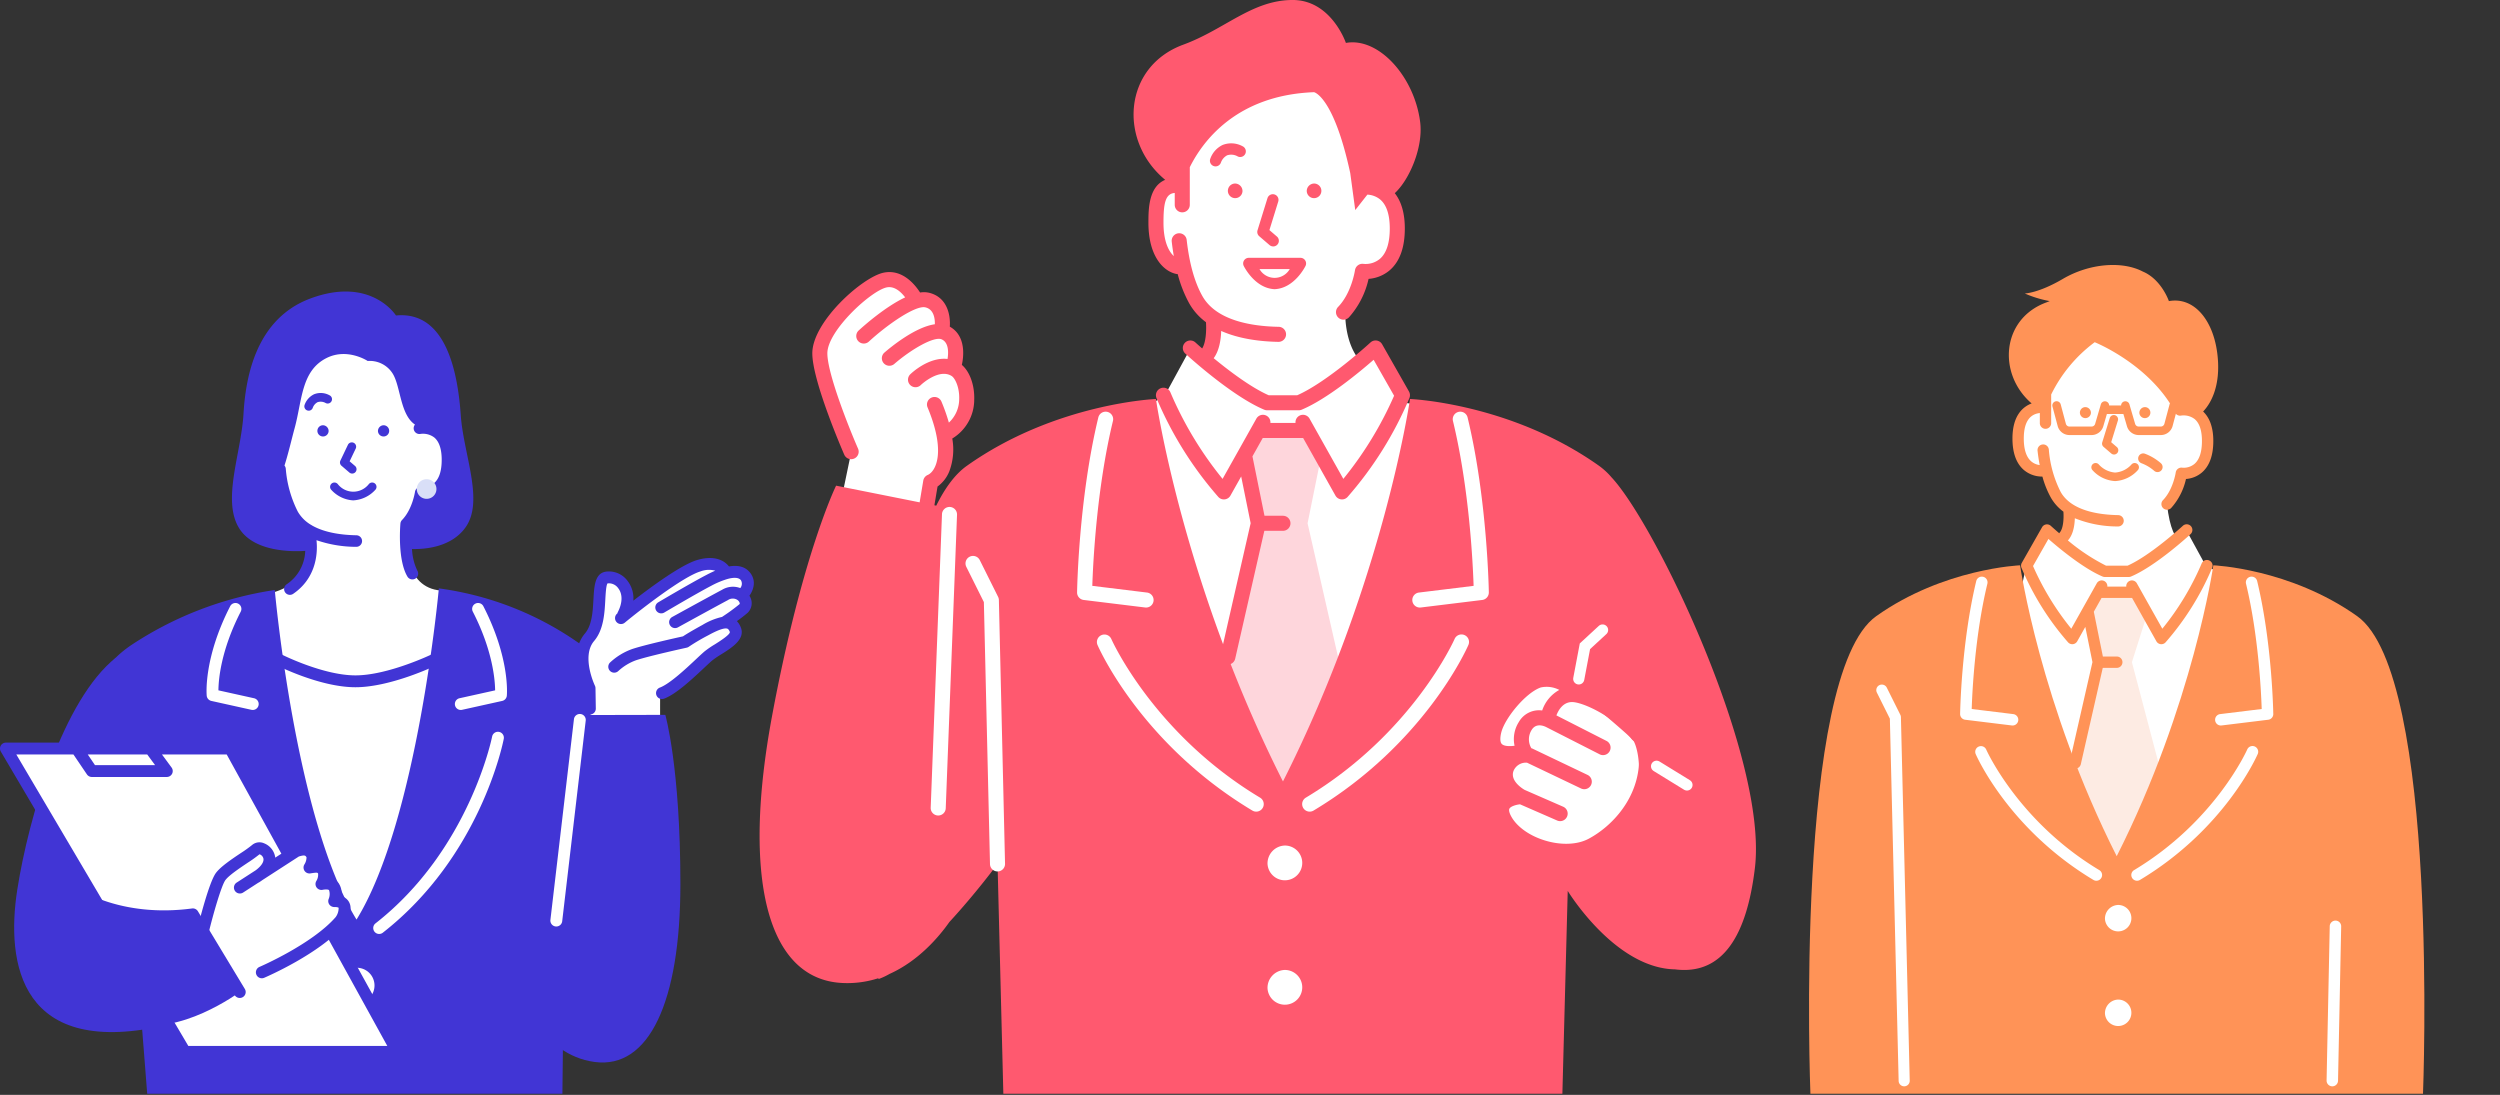 <svg xmlns="http://www.w3.org/2000/svg" width="672" height="294.3" viewBox="0 0 672 294.3">
  <rect x="0" y="0" width="672" height="294.3" fill="#333333" stroke="none"/>
  <g id="Group_38503" data-name="Group 38503" transform="translate(-366 -414.201)">
    <rect id="Rectangle_2808" data-name="Rectangle 2808" width="197" height="111" transform="translate(841 597.501)" fill="#fff" opacity="0"/>
    <g id="Group_38459" data-name="Group 38459" transform="translate(366 492.563)">
      <path id="Path_203034" data-name="Path 203034" d="M639.363,110.825c14.433-.482,27.842,19.364,28.418,29.734s-12.946,25.423-12.946,25.423-.409,12.546,9.408,13.294c4.891.373-6.289,90.283-22.736,91.837s-30.039-90.361-30.039-90.361,18.859,1.257,17.887-15.756c0,0-7.627-2.547-10.233-20.539s6-33.158,20.239-33.633" transform="translate(-545.751 -98.906)" fill="#fff"/>
      <path id="Path_203035" data-name="Path 203035" d="M796.829,336.083a1.51,1.51,0,1,1-1.508-1.6,1.554,1.554,0,0,1,1.508,1.6" transform="translate(-708.498 -298.538)" fill="#4135d5"/>
      <path id="Path_203036" data-name="Path 203036" d="M945.278,336.083a1.51,1.51,0,1,0,1.508-1.6,1.553,1.553,0,0,0-1.508,1.6" transform="translate(-843.683 -298.538)" fill="#4135d5"/>
      <path id="Path_203037" data-name="Path 203037" d="M853.569,385.16a1.16,1.16,0,0,1-.759-.281l-2.124-1.824a1.165,1.165,0,0,1-.292-1.385l2.048-4.293a1.165,1.165,0,0,1,2.1,1l-1.664,3.488,1.448,1.243a1.165,1.165,0,0,1-.76,2.049" transform="translate(-758.896 -336.225)" fill="#4135d5"/>
      <path id="Path_203038" data-name="Path 203038" d="M831.8,482.519h-.062a8.628,8.628,0,0,1-5.914-2.9,1.165,1.165,0,0,1,1.812-1.465,5.288,5.288,0,0,0,8.33,0,1.165,1.165,0,0,1,1.812,1.465,8.636,8.636,0,0,1-5.915,2.895H831.8" transform="translate(-736.833 -426.381)" fill="#4135d5"/>
      <path id="Path_203039" data-name="Path 203039" d="M641.6,33.271c-.754-10.569-3.57-28.156-17.423-26.828,0,0-6.668-10.619-22.954-4.585-14.782,5.476-17.512,21.324-18.051,31.413-.754,10.57-5.623,22.529-1.339,30.047,3.871,6.792,14.606,6.629,17.955,6.4a11.236,11.236,0,0,1-5,8.984,1.553,1.553,0,0,0,1.751,2.567c5.748-3.921,6.731-10.06,6.279-14.425a32.849,32.849,0,0,0,10.651,1.785h.029a1.553,1.553,0,0,0,.028-3.106c-3.842-.071-8.469-.652-11.919-2.641a1.593,1.593,0,0,0-.228-.141,9.856,9.856,0,0,1-3.593-3.58A30.878,30.878,0,0,1,594.556,47.6a1.541,1.541,0,0,0-.346-.814c1.078-3.385,1.853-6.85,2.742-10.109,2.029-7.438,1.732-15.329,8.525-18.777,5.623-2.855,11.1.773,11.1.773a7.285,7.285,0,0,1,6.691,3.346c2.189,3.467,2,11.042,6.021,13.749a1.549,1.549,0,0,0,1.472,2.511,5.008,5.008,0,0,1,3.719.965c1.32,1.109,1.99,3.128,1.99,6,0,2.972-.68,5.074-2.021,6.247a4.614,4.614,0,0,1-3.389,1.051,1.555,1.555,0,0,0-1.772,1.316c-.007.047-.707,4.711-3.482,7.563a1.555,1.555,0,0,0-.435.953c-.084,1-.742,9.863,1.89,14.261a1.553,1.553,0,1,0,2.666-1.595,14.7,14.7,0,0,1-1.432-5.824c2.991.089,10.526-.287,14.437-5.9,4.95-7.1-.584-19.477-1.338-30.047" transform="translate(-517.741 -0.003)" fill="#4135d5"/>
      <path id="Path_203040" data-name="Path 203040" d="M762.325,258.453a1.164,1.164,0,0,1-1.109-1.515,5.012,5.012,0,0,1,2.558-2.9,4.877,4.877,0,0,1,4.129.262,1.165,1.165,0,1,1-.985,2.111,2.709,2.709,0,0,0-2.2-.244,2.745,2.745,0,0,0-1.288,1.494,1.171,1.171,0,0,1-1.107.8" transform="translate(-679.353 -226.424)" fill="#4135d5"/>
      <path id="Path_203041" data-name="Path 203041" d="M1047.689,471.988a2.641,2.641,0,1,1-2.641-2.641,2.64,2.64,0,0,1,2.641,2.641" transform="translate(-930.372 -418.903)" fill="#d9dff7"/>
      <path id="Path_203042" data-name="Path 203042" d="M342.511,878.284l.49-45.171s17.564,21.155,24.969,15c0-27.791-3.942-78.822-20.662-90.7A85.127,85.127,0,0,0,309.3,742.439s-5.652,62.335-22.128,89.023c-16.474-26.688-21.975-88.588-21.975-88.588a95.168,95.168,0,0,0-38.166,14.535c-27.069,17.695-2.955,57.8,1.481,90.316l2.392,30.559Z" transform="translate(-191.336 -662.645)" fill="#4135d5"/>
      <path id="Path_203043" data-name="Path 203043" d="M1480.794,717.674l-.005,6.95h-18.574l-.755-9.491s-3.358-8.787,1.389-14.847c3.942-5.031-.156-15.38,4.517-14.557s5.723,8.765,5.723,8.765,16.482-14.3,23.617-11.358l5.351,1.728s2.236-1.006,1.735,8.185l-4.323,5.828s5.731-.236-4.291,7.957c-8.052,6.584-14.383,10.84-14.383,10.84" transform="translate(-1303.357 -609.358)" fill="#fff"/>
      <path id="Path_203044" data-name="Path 203044" d="M706.261,915.8c-9.388,0-20.649-5.644-21.124-5.884a1.594,1.594,0,0,1,1.44-2.845c.11.055,11.064,5.541,19.684,5.541,8.639,0,20.18-5.5,20.3-5.555a1.594,1.594,0,0,1,1.382,2.873c-.5.24-12.306,5.87-21.677,5.87" transform="translate(-610.721 -809.432)" fill="#4135d5"/>
      <path id="Path_203045" data-name="Path 203045" d="M1318.965,1058.811l22.629-.048s4.066,14.125,4.052,45.594-8.412,49.667-23.05,47.71-19.821-18.336-19.821-18.336Z" transform="translate(-1162.755 -944.971)" fill="#4135d5"/>
      <path id="Path_203046" data-name="Path 203046" d="M848.046,1696.3a4.765,4.765,0,1,0,4.758-5.038,4.9,4.9,0,0,0-4.758,5.038" transform="translate(-756.901 -1509.49)" fill="#fff"/>
      <path id="Path_203047" data-name="Path 203047" d="M935.069,1155.427a1.594,1.594,0,0,1-.983-2.85c25.167-19.684,31.285-49.9,31.344-50.207a1.594,1.594,0,0,1,3.13.606c-.248,1.283-6.375,31.671-32.51,52.112a1.586,1.586,0,0,1-.981.338" transform="translate(-833.148 -982.738)" fill="#fff"/>
      <path id="Path_203048" data-name="Path 203048" d="M1139.22,807.731a1.594,1.594,0,0,1-.343-3.15l9.573-2.122c-.033-2.84-.664-10.766-6-21.159a1.594,1.594,0,0,1,2.837-1.456c7.157,13.949,6.348,23.644,6.309,24.05a1.592,1.592,0,0,1-1.242,1.407l-10.792,2.392a1.541,1.541,0,0,1-.346.038" transform="translate(-1015.36 -695.255)" fill="#fff"/>
      <path id="Path_203049" data-name="Path 203049" d="M528.983,807.731a1.54,1.54,0,0,1-.346-.038l-10.79-2.392a1.594,1.594,0,0,1-1.242-1.407c-.038-.405-.848-10.1,6.31-24.05a1.594,1.594,0,0,1,2.837,1.456c-5.361,10.447-5.977,18.328-6,21.158l9.576,2.123a1.594,1.594,0,0,1-.343,3.15" transform="translate(-461.041 -695.255)" fill="#fff"/>
      <path id="Path_203050" data-name="Path 203050" d="M1488.844,670.629c-1.4-2-3.633-2.283-5.845-1.9-1.23-1.6-3.885-3.1-8.53-1.735-4.244,1.248-12.214,7.083-17.176,10.934a7.687,7.687,0,0,0-1.495-5.241,6.217,6.217,0,0,0-6.042-2.539c-2.807.559-2.988,3.881-3.181,7.4-.178,3.255-.38,6.944-2.265,9.165-4.422,5.211-1.17,13.335-.373,15.113l.082,5.139a1.594,1.594,0,0,0,1.594,1.569h.026a1.594,1.594,0,0,0,1.568-1.62l-.087-5.478a1.59,1.59,0,0,0-.162-.676c-.038-.077-3.706-7.871-.216-11.984,2.579-3.039,2.822-7.483,3.017-11.054.088-1.615.222-4.056.62-4.446a3.082,3.082,0,0,1,2.875,1.334c1.189,1.574,1.147,3.894-.116,6.365a1.574,1.574,0,0,0-.134.373l-.049.04a1.594,1.594,0,0,0,2.033,2.457c4.067-3.365,15.654-12.4,20.379-13.792a6.377,6.377,0,0,1,3.948-.183c-1.062.451-1.961.921-2.547,1.227-4.221,2.206-12.439,7.072-12.786,7.278a1.594,1.594,0,1,0,1.625,2.743c.084-.05,8.492-5.029,12.639-7.2a22.936,22.936,0,0,1,4.391-1.83l.046-.012.007,0c1.786-.481,3.018-.362,3.541.385a1.863,1.863,0,0,1-.188,2.08,5.629,5.629,0,0,0-4.828.419c-3.943,2.105-13.371,7.293-13.465,7.345a1.594,1.594,0,1,0,1.537,2.793c.094-.052,9.5-5.23,13.43-7.326a2.3,2.3,0,0,1,2.628.005c.021.019.043.037.065.055a1.738,1.738,0,0,1,.282.318c.173.253.279.6.149.708a51.483,51.483,0,0,1-4.519,3.311,1.643,1.643,0,0,0-.164.124,17.628,17.628,0,0,0-5.255,2.141c-3.276,1.805-4.673,2.681-5.26,3.083-1.809.4-10.407,2.313-13.69,3.418a17.2,17.2,0,0,0-5.914,3.614,1.594,1.594,0,0,0,2.232,2.277,14.129,14.129,0,0,1,4.7-2.868c3.436-1.156,13.574-3.374,13.677-3.4a1.721,1.721,0,0,0,.655-.313,54.538,54.538,0,0,1,5.142-3.022c3.266-1.8,4.582-1.96,5.112-1.773.091.033.37.131.661.843.278.682-2.962,2.714-4.027,3.381a25.244,25.244,0,0,0-2.746,1.882c-.584.494-1.386,1.246-2.313,2.117-2.635,2.475-7.047,6.618-9.7,7.612a1.594,1.594,0,1,0,1.118,2.986c3.253-1.218,7.6-5.3,10.766-8.274.9-.841,1.669-1.567,2.189-2.006a23.512,23.512,0,0,1,2.382-1.616c2.929-1.837,6.574-4.123,5.285-7.287a5.255,5.255,0,0,0-1.041-1.664c.884-.63,1.911-1.4,2.788-2.149a3.574,3.574,0,0,0,.577-4.665c1.061-1.516,1.869-3.82.349-5.987" transform="translate(-1287.053 -594.828)" fill="#4135d5"/>
      <path id="Path_203051" data-name="Path 203051" d="M1378.091,1113.678a1.527,1.527,0,0,1-.187-.011,1.594,1.594,0,0,1-1.4-1.769l6.323-53.938a1.594,1.594,0,0,1,3.167.37l-6.323,53.939a1.594,1.594,0,0,1-1.582,1.409" transform="translate(-1228.553 -942.996)" fill="#fff"/>
      <path id="Path_203052" data-name="Path 203052" d="M62.705,916.146c-14.115,11.231-23.357,42.63-26.442,62.271s.522,45.947,40.968,36.249-14.526-98.52-14.526-98.52" transform="translate(-31.611 -817.682)" fill="#4135d5"/>
      <path id="Path_203053" data-name="Path 203053" d="M120.054,1224.555h-57.1l-48.119-81.537h60.29Z" transform="translate(-13.24 -1020.169)" fill="#fff"/>
      <path id="Path_203054" data-name="Path 203054" d="M108.114,1210.365l-44.833-81.359a1.593,1.593,0,0,0-1.4-.825H1.595a1.594,1.594,0,0,0-1.373,2.405l48.119,81.537a1.6,1.6,0,0,0,1.373.784h57.117a1.595,1.595,0,0,0,1.282-2.542m-66.429-76.135H25.53l-1.938-2.86H39.579Zm8.94,75.488L4.387,1131.37H19.74l3.625,5.349a1.594,1.594,0,0,0,1.32.7H44.838a1.595,1.595,0,0,0,1.284-2.54l-2.584-3.51h17.4l43.173,78.349Z" transform="translate(-0.001 -1006.928)" fill="#4135d5"/>
      <path id="Path_203055" data-name="Path 203055" d="M143.86,1485.439s12.586,10.485,34.857,7.766l12.613,20.884s-16.647,12.27-28.87,8.019-24.977-32.816-18.6-36.669" transform="translate(-126.883 -1325.789)" fill="#4135d5"/>
      <path id="Path_203056" data-name="Path 203056" d="M521.137,1423.987s14.512-6.2,21.145-13.912c0,0,3.8-4.892-1.7-5.239,0,0,2.091-5.662-3.427-4.6,0,0,3.843-5.313-2.9-5.048,0,0,2.8-5.325-2.965-4.257L523.2,1396.1s1.115-6.3-3.228-5.632l-9.608,7.388-5.331,14.59,8.562,14.176Z" transform="translate(-450.76 -1240.986)" fill="#fff"/>
      <path id="Path_203057" data-name="Path 203057" d="M533.6,1393.638a3.4,3.4,0,0,0-2.057-1.6,4.771,4.771,0,0,0-.878-3.662,3.677,3.677,0,0,0-2.232-1.239,3.9,3.9,0,0,0-.687-3.214,3.441,3.441,0,0,0-2.439-1.345,3.762,3.762,0,0,0-.444-2.692c-1.782-2.783-4.578-1.9-5.922-1.469a1.578,1.578,0,0,0-.383.181l-4.787,3.1a4.8,4.8,0,0,0-3.029-3.861,3.052,3.052,0,0,0-3.214.479,33.171,33.171,0,0,1-3.023,2.161c-2.534,1.7-5.408,3.633-6.677,5.327-1.865,2.493-4.528,13.155-5.043,15.267a1.6,1.6,0,0,0,1.171,1.927,1.63,1.63,0,0,0,.379.045,1.6,1.6,0,0,0,1.548-1.217c1.216-4.989,3.416-12.665,4.5-14.112.944-1.26,3.81-3.185,5.9-4.59a37.363,37.363,0,0,0,3.256-2.329,1.612,1.612,0,0,1,1.011,1.014c.286.92-.466,2.116-2.031,3.285l-5.155,3.334a1.595,1.595,0,0,0,1.732,2.678l4.13-2.671a1.592,1.592,0,0,0,.248-.128c.306-.2.589-.391.856-.586l9.775-6.323c1.621-.493,1.774-.251,2.063.2a3.553,3.553,0,0,1-.577,1.951,1.595,1.595,0,0,0,1.623,2.388c1.813-.291,1.873-.219,2.066.017a3.184,3.184,0,0,1-.489,2.055,1.594,1.594,0,0,0,1.692,2.346c1.131-.218,1.631-.046,1.748.09a3.4,3.4,0,0,1-.118,2.39,1.594,1.594,0,0,0,.194,1.473,1.654,1.654,0,0,0,1.323.674c.949-.027,1.176.2,1.177.2a4.162,4.162,0,0,1-.787,2.487c-6.347,7.3-20.346,13.338-20.487,13.4a1.594,1.594,0,1,0,1.253,2.932c.607-.26,14.931-6.437,21.728-14.338a1.5,1.5,0,0,0,.129-.173c.377-.582,2.2-3.6.956-5.846" transform="translate(-439.779 -1229.53)" fill="#4135d5"/>
      <path id="Path_203058" data-name="Path 203058" d="M214.263,1517.887a1.593,1.593,0,0,1-1.366-.77l-12.078-20c-20.17,2.358-31.819-5.969-32.313-6.33a1.594,1.594,0,0,1,1.88-2.575c.114.082,11.592,8.207,31.052,5.615a1.6,1.6,0,0,1,1.575.756l12.613,20.883a1.594,1.594,0,0,1-1.363,2.418" transform="translate(-149.813 -1327.993)" fill="#4135d5"/>
    </g>
    <g id="Group_38461" data-name="Group 38461" transform="translate(570.183 414.201)">
      <path id="Path_203059" data-name="Path 203059" d="M242.317,135.779c12.367-.836,24.923,15.719,25.519,32.939,0,0,4.788,2.254,4.744,10.258s-3.034,10.623-9.946,11.465a21.592,21.592,0,0,1-4.383,10.33s-.505,8.95,4.383,13.976l4.046-3.468,6.911,12.712V225.5l8.935,1.18s-1.012,51.078-12.475,77.882-36.075,33.014-52.764,21.311-94.908-72.3-94.908-72.3l3.139-15.089s-6.056-15.382-8.273-20.308,2.309-15.936,8.273-20.488,12.236-10.123,17.427.338c0,0,7.431-2.291,7.1,8.765,0,0,4.454-.169,2.807,9.609,0,0,9.96,7.526-2.5,17.249,0,0,2.241,9.073-3.54,13.6l-2,11.126,31.681-17.633,27.984-14.227,5.057-2.524,6.924-12.712,3.191,2.95s4.931-6.646,2.3-12.5c0,0-5.137-4.046-7.509-13.149,0,0-7-.169-7.081-10.519s2.007-11.033,6.56-11.973c0,0-3.378-28.164,28.4-30.314" transform="translate(-100.822 -117.308)" fill="#fff"/>
      <path id="Path_203060" data-name="Path 203060" d="M915.51,858.493,911.8,876.819l8.188,35.914,2.995,44.617-38.3-2.71,3.6-34.171,11.513-43.65-5.5-17.341,5.5-7.6h10.085Z" transform="translate(-764.506 -736.155)" fill="#fed6dc"/>
      <path id="Path_203061" data-name="Path 203061" d="M229.059,810.658v.005a19.172,19.172,0,0,0-3.386-3.152c-23.809-16.916-50.849-17.982-50.849-17.982s-7.08,49.252-34.146,102.8c-27.066-53.548-34.146-102.8-34.146-102.8S79.49,790.6,55.681,807.511c-3.118,2.216-5.832,5.9-8.2,10.688l-26.922-5.375s-9.1,18.4-17.19,61.789S1.854,945.314,22,946.494a27,27,0,0,0,9.944-1.278c0,.081,0,.164,0,.246a19.526,19.526,0,0,0,3-1.4c7.779-3.5,13.226-9.907,16.074-13.951,7.225-7.836,12.938-15.61,12.938-15.61l1.559,61.78H215.786l1.436-54.527s12.63,20.789,28.839,21.09c13.058,1.641,19.327-9.466,21.468-27.2,3.541-29.332-26.467-92.042-38.47-104.987" transform="translate(0 -682.279)" fill="#ff596f"/>
      <path id="Path_203062" data-name="Path 203062" d="M930.546,365.23a1.966,1.966,0,1,1-1.964-2.079,2.023,2.023,0,0,1,1.964,2.079" transform="translate(-800.747 -313.82)" fill="#ff596f"/>
      <path id="Path_203063" data-name="Path 203063" d="M1082.68,365.23a1.967,1.967,0,1,0,1.964-2.079,2.024,2.024,0,0,0-1.964,2.079" transform="translate(-935.607 -313.82)" fill="#ff596f"/>
      <path id="Path_203064" data-name="Path 203064" d="M1005.052,1678.085a4.671,4.671,0,1,0,4.664-4.938,4.808,4.808,0,0,0-4.664,4.938" transform="translate(-868.525 -1445.866)" fill="#fff"/>
      <path id="Path_203065" data-name="Path 203065" d="M1005.052,1924.27a4.671,4.671,0,1,0,4.664-4.939,4.807,4.807,0,0,0-4.664,4.939" transform="translate(-868.525 -1658.608)" fill="#fff"/>
      <path id="Path_203066" data-name="Path 203066" d="M989.074,398.353a1.513,1.513,0,0,1-.988-.367l-2.766-2.376a1.517,1.517,0,0,1-.461-1.6l2.669-8.625a1.517,1.517,0,0,1,2.9.9l-2.375,7.674,2.011,1.728a1.517,1.517,0,0,1-.99,2.668" transform="translate(-851.018 -332.111)" fill="#ff596f"/>
      <path id="Path_203067" data-name="Path 203067" d="M965.3,518.579l-.081,0c-5.232-.281-8.1-6-8.221-6.241a1.517,1.517,0,0,1,1.362-2.187H972.24a1.517,1.517,0,0,1,1.361,2.187c-.119.243-2.989,5.961-8.222,6.241l-.081,0m-4.064-5.4a4.682,4.682,0,0,0,8.13,0Z" transform="translate(-826.864 -440.85)" fill="#ff596f"/>
      <path id="Path_203068" data-name="Path 203068" d="M892.593,289.792a1.517,1.517,0,0,1-1.444-1.973,6.528,6.528,0,0,1,3.332-3.783,6.36,6.36,0,0,1,5.377.342,1.517,1.517,0,1,1-1.283,2.75,3.522,3.522,0,0,0-2.862-.318,3.574,3.574,0,0,0-1.678,1.946,1.527,1.527,0,0,1-1.442,1.037" transform="translate(-770.034 -245.065)" fill="#ff596f"/>
      <path id="Path_203069" data-name="Path 203069" d="M806.844,92.536a2.022,2.022,0,0,0-3.129-.487c-.117.108-11.552,10.6-19.682,14.187H776.34c-4.773-2.1-10.681-6.587-14.774-9.954,1.5-2.03,1.943-4.968,2.017-7.324,4.842,2.153,10.529,2.842,15.36,2.931h.037a2.023,2.023,0,0,0,.036-4.046c-7.3-.134-16.789-1.68-20.5-8.286-2.087-3.707-3.5-8.775-4.207-15.063a2.023,2.023,0,0,0-4.021.45c.151,1.349.343,2.634.558,3.885-1.351-1.235-2.773-3.908-2.773-8.934,0-5.153.463-7.81,2.994-8.029.01,0,.02,0,.03-.006v3.193a2.023,2.023,0,0,0,4.046,0V44.94c3.373-6.8,12.413-19.371,33.4-20.163,0,0,5.268,1.09,9.729,21.75l1.345,9.939,3.259-4.155a5.938,5.938,0,0,1,3.4,1.275c1.74,1.439,2.622,4.076,2.622,7.839,0,3.871-.886,6.608-2.633,8.136a5.992,5.992,0,0,1-4.413,1.368,2.027,2.027,0,0,0-2.308,1.716c-.009.06-.92,6.135-4.534,9.849a2.022,2.022,0,1,0,2.9,2.821A22.941,22.941,0,0,0,803.2,74.958a9.867,9.867,0,0,0,5.663-2.3c2.707-2.324,4.079-6.105,4.079-11.237,0-4.068-.917-7.241-2.7-9.5,3.833-3.489,7.679-12.2,6.829-19.064-1.508-12.171-11.122-22.92-19.966-21.322,0,0-3.937-11.58-14.376-11.541C771.84.037,764.549,7.908,753.4,12c-16.205,5.958-17.492,25.92-4.868,36.341-4.508,1.86-4.51,8.031-4.51,11.549,0,9,4.032,13.027,7.485,13.747a2.108,2.108,0,0,0,.388.04,34.206,34.206,0,0,0,3.089,7.858,16.2,16.2,0,0,0,4.508,5.069c.14,2.065.027,5.385-1.024,7.054-1.114-.97-1.789-1.588-1.816-1.614a2.023,2.023,0,0,0-2.742,2.975c.5.463,12.421,11.4,21.226,15.1a2.013,2.013,0,0,0,.783.158h8.526a2.015,2.015,0,0,0,.783-.158c6.832-2.869,15.54-10.1,19.332-13.411l5.5,9.66a97.44,97.44,0,0,1-13.643,22.352l-9.083-16.19a2.02,2.02,0,0,0-3.776,1.16h-6.745a2.02,2.02,0,0,0-3.776-1.16l-9.083,16.19a97.047,97.047,0,0,1-14.009-23.231,2.023,2.023,0,0,0-3.764,1.484,98.079,98.079,0,0,0,16.627,26.6,2.02,2.02,0,0,0,1.5.669,1.885,1.885,0,0,0,.224-.013,2.019,2.019,0,0,0,1.54-1.02l2.884-5.14,2.545,12.563-8.092,35.49a2.023,2.023,0,1,0,3.944.9l7.83-34.341h5a2.023,2.023,0,0,0,0-4.046h-4.961l-3.236-15.97,2.766-4.93h10.86l8.682,15.475a2.022,2.022,0,0,0,1.539,1.02,1.9,1.9,0,0,0,.225.013,2.02,2.02,0,0,0,1.5-.669,98.016,98.016,0,0,0,16.628-26.6,2.024,2.024,0,0,0-.124-1.742Z" transform="translate(-639.51 0.003)" fill="#ff596f"/>
      <path id="Path_203070" data-name="Path 203070" d="M710.275,1303.181a2.017,2.017,0,0,1-1.039-.288c-29.752-17.841-41.143-43.411-41.614-44.491a2.023,2.023,0,0,1,3.709-1.617c.11.252,11.4,25.493,39.986,42.639a2.023,2.023,0,0,1-1.042,3.757" transform="translate(-576.786 -1085.013)" fill="#fff"/>
      <path id="Path_203071" data-name="Path 203071" d="M646.77,867.538a2.126,2.126,0,0,1-.248-.015L630,865.5a2.023,2.023,0,0,1-1.777-2.035c0-.248.387-25.01,5.7-46.987a2.023,2.023,0,1,1,3.932.95c-4.386,18.138-5.346,38.236-5.541,44.278l14.7,1.8a2.023,2.023,0,0,1-.243,4.031" transform="translate(-542.886 -704.229)" fill="#fff"/>
      <path id="Path_203072" data-name="Path 203072" d="M1075.606,1303.176a2.023,2.023,0,0,1-1.042-3.757c28.651-17.182,39.874-42.385,39.985-42.638a2.023,2.023,0,1,1,3.709,1.616c-.47,1.079-11.862,26.65-41.613,44.491a2.012,2.012,0,0,1-1.038.288" transform="translate(-927.744 -1085.008)" fill="#fff"/>
      <path id="Path_203073" data-name="Path 203073" d="M1293.566,867.538a2.023,2.023,0,0,1-.244-4.031l14.7-1.8c-.2-6.045-1.158-26.153-5.541-44.278a2.023,2.023,0,1,1,3.932-.95c5.315,21.977,5.7,46.739,5.7,46.987a2.023,2.023,0,0,1-1.777,2.035l-16.519,2.023a2.123,2.123,0,0,1-.248.015" transform="translate(-1116.099 -704.229)" fill="#fff"/>
      <path id="Path_203074" data-name="Path 203074" d="M1473.861,1346.22s14.23,11.813,15.783,13.609,4.608,15.387-5.668,24.691-23.987,4.1-27.935-1.823,2.158-8.619,2.158-8.619c-5.456-6.2-.837-9.609-.837-9.609s-6.1-2.528-5.062-7.084,6.8-12.26,12.459-13.651a9.49,9.49,0,0,1,9.1,2.486" transform="translate(-1254.918 -1160.94)" fill="#fff"/>
      <path id="Path_203075" data-name="Path 203075" d="M340.56,1086.059c-.027,0-.053,0-.079,0a2.023,2.023,0,0,1-1.944-2.1l3.034-78.893a2.023,2.023,0,0,1,4.043.156l-3.034,78.893a2.023,2.023,0,0,1-2.02,1.945" transform="translate(-292.548 -866.852)" fill="#fff"/>
      <path id="Path_203076" data-name="Path 203076" d="M144.445,563.326c.751-3.348.647-8.135-3.236-10.278.229-3.113-.693-8.017-5.7-9.146a6.3,6.3,0,0,0-2.29-.035c-1.344-2.1-4.745-6.366-9.775-5.34-5.721,1.164-19.194,13.2-19.194,21.683,0,7.494,8.238,26.445,8.588,27.248a2.023,2.023,0,0,0,3.708-1.62c-2.3-5.256-8.251-20.106-8.251-25.628,0-6.1,11.794-16.873,15.954-17.718,2.125-.44,3.906,1.292,4.961,2.685-5.331,2.5-11.066,7.588-12.542,8.942A2.023,2.023,0,0,0,119.4,557.1c5.334-4.9,12.662-9.823,15.215-9.252,2.357.531,2.614,3.127,2.572,4.55-5.381.758-12.036,6.3-13.567,7.626a2.023,2.023,0,0,0,2.651,3.056c4.538-3.933,10.748-7.538,12.768-6.617,1.893.859,1.84,3.492,1.561,5.266-5.067-.6-9.724,3.838-9.96,4.067a2.023,2.023,0,1,0,2.817,2.9c.047-.046,4.823-4.526,8.242-2.391.921.575,2.139,3.05,2.034,6.2a8.653,8.653,0,0,1-2.775,6.332,49.834,49.834,0,0,0-2.009-5.682,2.023,2.023,0,0,0-3.732,1.561c5.043,12.055,2.237,17.172.092,18.175a2.024,2.024,0,0,0-1.233,1.539l-1.011,6.032a2.024,2.024,0,0,0,1.661,2.33,2.092,2.092,0,0,0,.337.027,2.023,2.023,0,0,0,1.993-1.688l.857-5.111a9.334,9.334,0,0,0,3.176-4.117,16.708,16.708,0,0,0,.784-8.789,12.225,12.225,0,0,0,5.9-10.474c.129-3.861-1.218-7.548-3.332-9.322" transform="translate(-90.084 -465.238)" fill="#ff596f"/>
      <path id="Path_203077" data-name="Path 203077" d="M416.008,1184.8a2.023,2.023,0,0,1-2.022-1.975l-1.645-70.432-4.729-9.489a2.023,2.023,0,0,1,3.621-1.805l4.931,9.892a2.027,2.027,0,0,1,.212.856l1.655,70.883a2.021,2.021,0,0,1-1.975,2.069h-.048" transform="translate(-352.059 -950.556)" fill="#fff"/>
      <path id="Path_203078" data-name="Path 203078" d="M1481.315,1250.263c.047-.645.084-1.293.084-1.955a2.023,2.023,0,1,0-4.046,0c0,10.575-7.331,18.221-13.608,21.555-3.062,1.628-7.506,1.779-11.885.4-4.188-1.314-7.555-3.786-9.006-6.614-.21-.407-.664-1.407-.372-1.908.363-.622,1.76-1.036,2.837-1.156l9.983,4.358a2.023,2.023,0,0,0,1.619-3.708l-10.354-4.521c-.492-.282-3.973-2.388-3-5.074a3.6,3.6,0,0,1,3.647-2.236l14.475,6.912a2.023,2.023,0,1,0,1.744-3.65l-14.827-7.08a1.83,1.83,0,0,0-.235-.068,4.712,4.712,0,0,1,.08-4.921c1.2-1.963,3.319-1.072,3.964-.739l14.4,7.333a2.023,2.023,0,0,0,1.836-3.6l-13.545-6.9c.5-1.315,1.64-3.4,3.918-3.579,2.866-.252,12.008,4.1,16.263,9.883a2.023,2.023,0,1,0,3.258-2.4,33.5,33.5,0,0,0-14.8-10.749,12.134,12.134,0,0,0-3.843-2.536c-1.9-.9-6.734-3.169-10.292-1.957-5.555,1.894-12.045,9.967-13.266,15-.747,3.084-.3,5.432,1.323,6.98a5.912,5.912,0,0,0,2.822,1.436,7.561,7.561,0,0,0-.726,1.49,7.182,7.182,0,0,0,1.6,7.308,5.615,5.615,0,0,0-2.363,2.116c-.664,1.128-1.158,3.052.258,5.811,1.965,3.826,6.117,6.969,11.394,8.625a23.776,23.776,0,0,0,7.088,1.129,16.845,16.845,0,0,0,7.905-1.819c6.021-3.2,12.865-9.863,15.041-19.085m-40.408-13.039c.929-3.828,6.587-10.746,10.639-12.127a7.388,7.388,0,0,1,4.966.663,9.873,9.873,0,0,0-4.6,5.53,6.228,6.228,0,0,0-6.291,3.118,8.566,8.566,0,0,0-1.137,6.36c-1.292.182-2.783.146-3.4-.448-.657-.629-.394-2.21-.18-3.1" transform="translate(-1240.926 -1044.391)" fill="#ff596f"/>
      <path id="Path_203079" data-name="Path 203079" d="M162.318,137.985l1.661-8.774,4.742-4.376" transform="translate(57.868 44.507)" fill="none" stroke="#fff" stroke-linecap="round" stroke-width="3"/>
      <path id="Path_203080" data-name="Path 203080" d="M175.969,151.835l8.176,5.032" transform="translate(65.132 54.133)" fill="none" stroke="#fff" stroke-linecap="round" stroke-width="3"/>
    </g>
    <g id="Group_38502" data-name="Group 38502" transform="translate(852.265 485.427)">
      <path id="Path_203223" data-name="Path 203223" d="M588.686,134.2c-9.43-1.9-17.061,16.519-16.962,24.462,0,0-6.151-.231-6.743,8.908s7.066,8.673,7.066,8.673,2.109,8.1,6.553,10.14c0,0,1.239,3.949-2.2,8.956l-3.668-3.169-5.446,9.573s-8.81,29.859,2.628,48.352,17.685,31.221,33.528,24.571,17.75-69.973,17.75-69.973l-5.791-2.95-5.227-9.56-2.5,2.267s-2.028-2.281-2.654-9.259c0,0,3.884-5.395,3.835-8.273,0,0,5.019.6,6.869-6.189s-3.42-11.309-3.42-11.309-7.569-21.98-23.615-25.22" transform="translate(-508.771 -120.922)" fill="#fff"/>
      <path id="Path_203225" data-name="Path 203225" d="M712.935,902.582l2.8,13.816-6.173,27.074L707.3,977.107l28.872-2.043L733.46,949.3,724.78,916.4l4.143-13.073-4.143-5.732h-7.6Z" transform="translate(-637.987 -809.626)" fill="#fdebe3"/>
      <path id="Path_203226" data-name="Path 203226" d="M745.949,391.385a1.482,1.482,0,1,1-1.481-1.567,1.526,1.526,0,0,1,1.481,1.567" transform="translate(-670.176 -351.615)" fill="#ff9357"/>
      <path id="Path_203227" data-name="Path 203227" d="M906.075,391.385a1.483,1.483,0,1,0,1.48-1.567,1.526,1.526,0,0,0-1.48,1.567" transform="translate(-817.278 -351.615)" fill="#ff9357"/>
      <path id="Path_203228" data-name="Path 203228" d="M807,422.524a1.14,1.14,0,0,1-.745-.276l-2.085-1.791a1.143,1.143,0,0,1-.347-1.206l2.012-6.5a1.144,1.144,0,1,1,2.185.676l-1.79,5.785,1.516,1.3a1.144,1.144,0,0,1-.746,2.011" transform="translate(-725.006 -371.573)" fill="#ff9357"/>
      <path id="Path_203229" data-name="Path 203229" d="M780.944,548.248l-.061,0a8.847,8.847,0,0,1-6.06-2.966,1.144,1.144,0,1,1,1.778-1.439,6.639,6.639,0,0,0,4.343,2.117,6.515,6.515,0,0,0,4.346-2.117,1.144,1.144,0,1,1,1.778,1.439,8.849,8.849,0,0,1-6.063,2.966l-.061,0" transform="translate(-698.659 -490.162)" fill="#ff9357"/>
      <path id="Path_203230" data-name="Path 203230" d="M700.231,373.433a1.143,1.143,0,0,0-1.4.81l-1.4,5.251a1,1,0,0,1-.959.738h-5.95a1,1,0,0,1-.953-.714l-1.535-5.252a1.14,1.14,0,0,0-2.236.3h-3.214a1.14,1.14,0,0,0-2.235-.3l-1.535,5.252a1,1,0,0,1-.953.714h-5.95a1,1,0,0,1-.959-.738l-1.4-5.251a1.144,1.144,0,0,0-2.21.589l1.4,5.251a3.284,3.284,0,0,0,3.169,2.436h5.95a3.3,3.3,0,0,0,3.148-2.36l.965-3.3h4.434l.965,3.3a3.3,3.3,0,0,0,3.148,2.359h5.95a3.284,3.284,0,0,0,3.169-2.436l1.4-5.251a1.143,1.143,0,0,0-.811-1.4" transform="translate(-601.908 -336.801)" fill="#ff9357"/>
      <path id="Path_203231" data-name="Path 203231" d="M147.355,837.416c-18.109-12.867-38.677-13.677-38.677-13.677s-5.385,37.462-25.972,78.192c-20.587-40.73-25.972-78.192-25.972-78.192s-20.568.811-38.677,13.677C-4.118,853.172.374,965.786.374,965.786H165.037s4.491-112.614-17.682-128.369" transform="translate(0 -743.011)" fill="#ff9357"/>
      <path id="Path_203232" data-name="Path 203232" d="M811.7,1759.086a3.553,3.553,0,1,0,3.548-3.757,3.657,3.657,0,0,0-3.548,3.757" transform="translate(-732.149 -1583.303)" fill="#fff"/>
      <path id="Path_203233" data-name="Path 203233" d="M811.7,2018.639a3.553,3.553,0,1,0,3.548-3.757,3.657,3.657,0,0,0-3.548,3.757" transform="translate(-732.149 -1817.42)" fill="#fff"/>
      <path id="Path_203234" data-name="Path 203234" d="M488.364,1355.618a1.531,1.531,0,0,1-.79-.219c-22.63-13.57-31.295-33.02-31.653-33.841a1.539,1.539,0,0,1,2.821-1.23c.084.192,8.668,19.391,30.414,32.432a1.539,1.539,0,0,1-.793,2.858" transform="translate(-411.125 -1190.099)" fill="#fff"/>
      <path id="Path_203235" data-name="Path 203235" d="M428.542,894.862a1.641,1.641,0,0,1-.189-.011l-12.565-1.539a1.539,1.539,0,0,1-1.352-1.548c0-.188.294-19.023,4.336-35.74a1.539,1.539,0,0,1,2.992.724c-3.337,13.8-4.067,29.083-4.215,33.679l11.178,1.369a1.539,1.539,0,0,1-.185,3.066" transform="translate(-373.82 -771.071)" fill="#fff"/>
      <path id="Path_203236" data-name="Path 203236" d="M885.515,1355.618a1.539,1.539,0,0,1-.793-2.858c21.792-13.069,30.329-32.239,30.413-32.432a1.539,1.539,0,0,1,2.822,1.229c-.358.821-9.023,20.271-31.652,33.841a1.528,1.528,0,0,1-.79.22" transform="translate(-797.344 -1190.1)" fill="#fff"/>
      <path id="Path_203237" data-name="Path 203237" d="M1115.308,894.863a1.539,1.539,0,0,1-.185-3.066l11.177-1.369c-.149-4.6-.88-19.893-4.215-33.679a1.539,1.539,0,0,1,2.992-.724c4.043,16.717,4.334,35.552,4.337,35.74a1.539,1.539,0,0,1-1.352,1.548l-12.565,1.539a1.623,1.623,0,0,1-.189.011" transform="translate(-1004.62 -771.073)" fill="#fff"/>
      <path id="Path_203238" data-name="Path 203238" d="M189.085,1259.022a1.489,1.489,0,0,1-1.488-1.453l-2.359-97.377-3.484-6.989a1.49,1.49,0,1,1,2.667-1.329l3.632,7.286a1.483,1.483,0,0,1,.156.628l2.367,97.709a1.489,1.489,0,0,1-1.453,1.525h-.037" transform="translate(-163.507 -1038.244)" fill="#fff"/>
      <path id="Path_203239" data-name="Path 203239" d="M1413.141,1878.809h-.033a1.54,1.54,0,0,1-1.507-1.57l.847-41.475a1.561,1.561,0,0,1,1.57-1.507,1.539,1.539,0,0,1,1.507,1.57l-.847,41.475a1.539,1.539,0,0,1-1.538,1.507" transform="translate(-1272.48 -1658.03)" fill="#fff"/>
      <path id="Path_203240" data-name="Path 203240" d="M594.68,54.487a1.528,1.528,0,0,0-1.74,1.293c-.006.046-.693,4.625-3.418,7.425a1.525,1.525,0,0,0,2.186,2.127,17.313,17.313,0,0,0,3.989-7.807,7.446,7.446,0,0,0,4.27-1.732c2.04-1.752,3.074-4.6,3.074-8.471,0-3.563-.929-6.22-2.739-7.933,1.526-1.574,4.971-6.25,3.817-15.563-1.136-9.174-6.349-15.316-13.016-14.112,0,0-1.991-5.845-7.026-7.952h0c-5.554-2.9-14.368-2.2-21.5,1.993-6.486,3.811-10.21,3.908-10.21,3.908a30.013,30.013,0,0,0,6.7,2.044c-.3.121-.6.246-.91.36C546.062,14.512,545,29.3,554.206,37.216c-2.231.837-5.153,3.13-5.153,9.429,0,3.869,1.034,6.719,3.074,8.471a7.576,7.576,0,0,0,4.927,1.76h.048a25.359,25.359,0,0,0,2.248,5.611,12.2,12.2,0,0,0,3.4,3.82c.133,1.837-.02,4.535-.993,5.619a1.55,1.55,0,0,0-.132.181c-1.364-1.162-2.229-1.957-2.257-1.982a1.524,1.524,0,0,0-2.359.367l-5.446,9.574a1.521,1.521,0,0,0-.093,1.313A73.883,73.883,0,0,0,564,101.432a1.525,1.525,0,0,0,2.462-.275l2.173-3.873,1.918,9.468-6.1,26.756a1.525,1.525,0,0,0,2.974.677l5.9-25.888h3.77a1.525,1.525,0,1,0,0-3.05h-3.739l-2.439-12.037,2.086-3.718H581.2l6.545,11.666a1.525,1.525,0,0,0,1.161.77,1.545,1.545,0,0,0,.169.009,1.525,1.525,0,0,0,1.133-.5,73.919,73.919,0,0,0,12.533-20.054A1.525,1.525,0,0,0,599.9,80.26a73.177,73.177,0,0,1-10.561,17.512l-6.848-12.2a1.523,1.523,0,0,0-2.847.874h-5.084a1.523,1.523,0,0,0-2.847-.874l-6.848,12.2a73.657,73.657,0,0,1-10.285-16.85l4.142-7.282c2.859,2.5,9.423,7.947,14.573,10.111a1.526,1.526,0,0,0,.591.119h6.428a1.525,1.525,0,0,0,.591-.119c6.638-2.788,15.622-11.034,16-11.384a1.525,1.525,0,1,0-2.067-2.242c-.088.081-8.708,7.992-14.839,10.695h-5.8a52.561,52.561,0,0,1-10.256-6.787c.025-.024.054-.043.078-.07,1.366-1.524,1.742-3.966,1.8-5.884A30.608,30.608,0,0,0,577.4,70.287h.029a1.525,1.525,0,0,0,.028-3.05c-5.506-.1-12.655-1.267-15.453-6.247a30.332,30.332,0,0,1-3.172-11.356,1.525,1.525,0,1,0-3.03.339q.224,2,.574,3.81a4.294,4.294,0,0,1-2.293-1.006c-1.317-1.152-1.985-3.216-1.985-6.133,0-4.127,1.389-6.423,4.127-6.826a1.48,1.48,0,0,0,.186-.047v2.745a1.525,1.525,0,1,0,3.05,0v-7.7a38.717,38.717,0,0,1,11.7-14.057s14.554,5.83,21.448,18.491a.123.123,0,0,0,0,.018,1.523,1.523,0,0,0,1.784,1.212,4.894,4.894,0,0,1,3.617.931c1.311,1.085,1.976,3.073,1.976,5.909,0,2.918-.668,4.981-1.985,6.133a4.52,4.52,0,0,1-3.327,1.032" transform="translate(-494.369 0)" fill="#ff9357"/>
      <path id="Path_203241" data-name="Path 203241" d="M941.656,468.292a1.356,1.356,0,0,1-.892-.334,11.337,11.337,0,0,0-3.435-2.051,1.361,1.361,0,0,1,.963-2.546,14.046,14.046,0,0,1,4.257,2.542,1.361,1.361,0,0,1-.893,2.389" transform="translate(-847.976 -412.62)" fill="#ff9357"/>
    </g>
  </g>
</svg>
